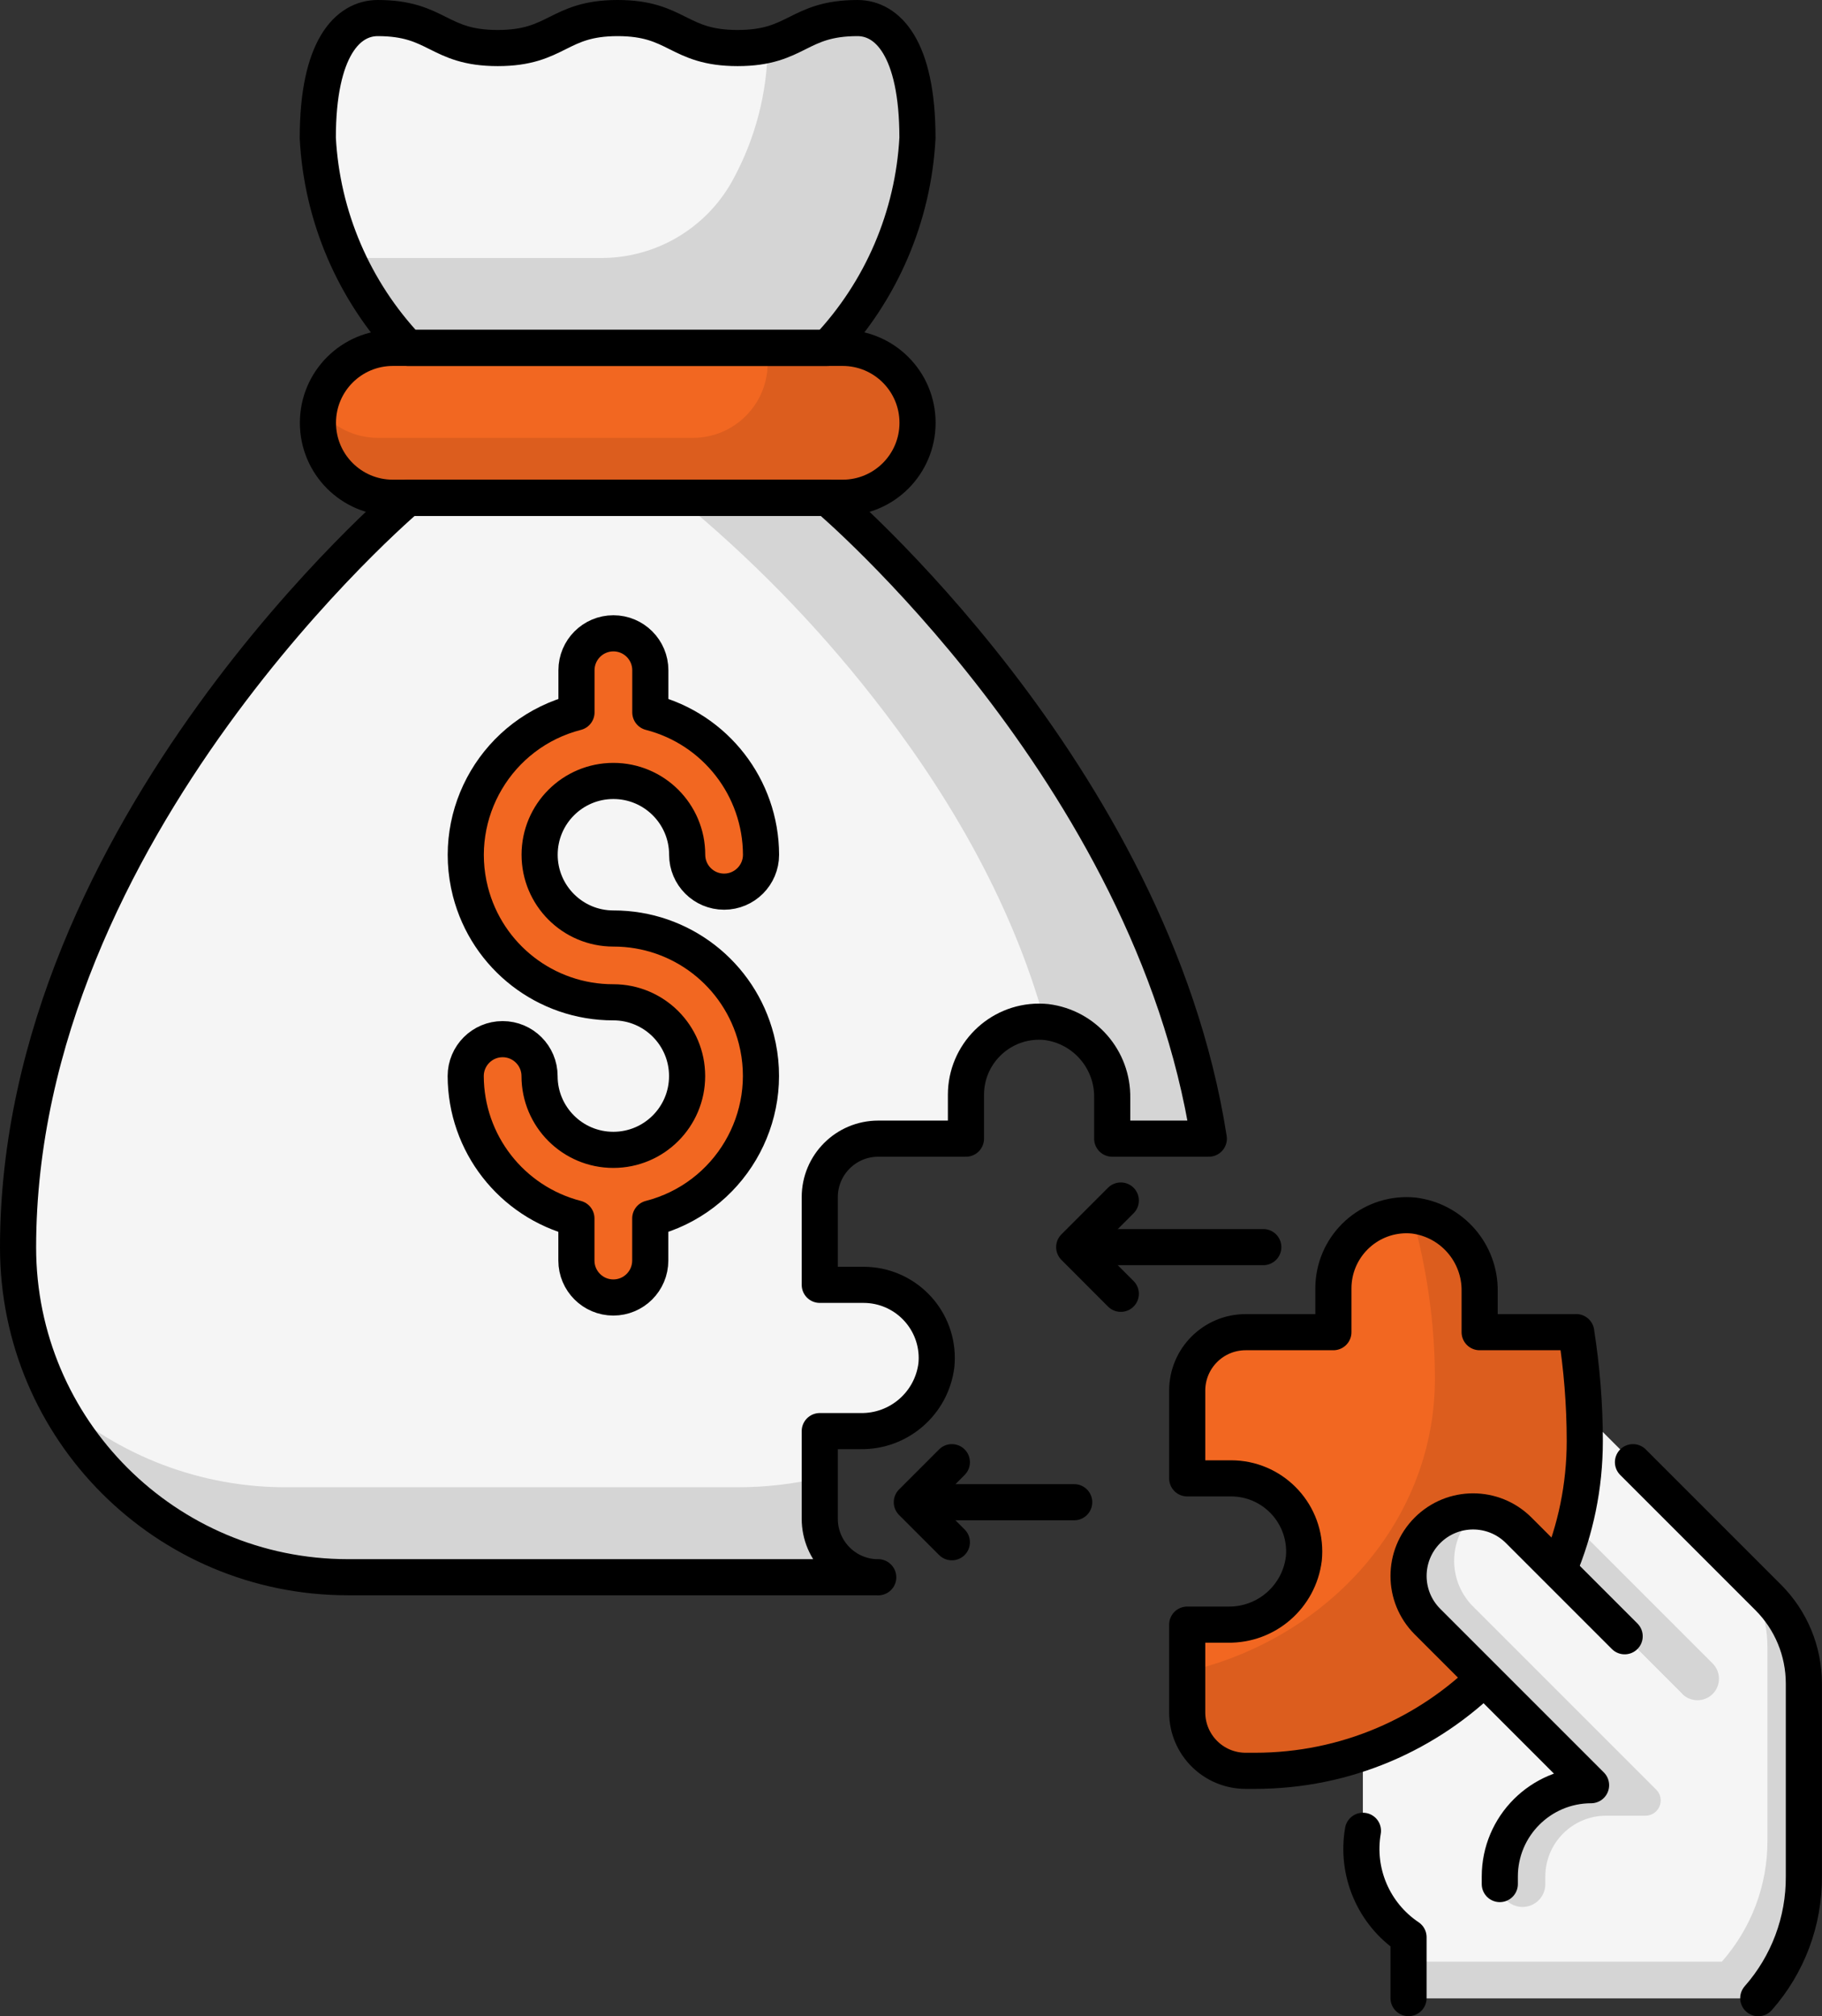 <?xml version="1.0" encoding="UTF-8"?>
<svg xmlns="http://www.w3.org/2000/svg" id="_Icons_Here_" data-name="[Icons Here]" viewBox="0 0 252.15 279">
  <rect x="0" y="0" width="252.15" height="279" fill="#333333" stroke="none"/>
  <defs>
    <style>
      .cls-1 {
        fill: none;
        stroke: #000;
        stroke-linecap: round;
        stroke-linejoin: round;
        stroke-width: 5px;
      }

      .cls-2 {
        fill: #d5d5d5;
      }

      .cls-2, .cls-3, .cls-4, .cls-5 {
        stroke-width: 0px;
      }

      .cls-3 {
        fill: #f26721;
      }

      .cls-4 {
        fill: #dc5d1e;
      }

      .cls-5 {
        fill: #f5f5f5;
      }
    </style>
  </defs>
  <g>
    <path class="cls-5" d="M188.61,253.35v-56.82h31.57s24.53,24.53,24.53,24.53c3.16,3.16,4.93,7.44,4.93,11.91v26.7c.04,6.2-2.21,12.19-6.31,16.84h-48.41v-8.42c-4.83-3.24-7.3-9.01-6.31-14.73Z"></path>
    <path class="cls-2" d="M244.72,221.06l-5.05-5.05c3.16,3.16,4.93,7.44,4.93,11.91v26.7c.04,6.2-2.21,12.19-6.31,16.84h-43.36v5.05h48.41c4.1-4.65,6.35-10.64,6.31-16.84v-26.7c0-4.47-1.77-8.75-4.93-11.91Z"></path>
    <path class="cls-1" d="M194.93,276.5v-8.42c-4.83-3.24-7.3-9.01-6.31-14.73"></path>
    <path class="cls-1" d="M225.99,202.34l18.72,18.72c3.16,3.16,4.93,7.44,4.93,11.91v26.7c.04,6.2-2.21,12.19-6.31,16.84"></path>
  </g>
  <g>
    <line class="cls-1" x1="174.83" y1="172.58" x2="150.48" y2="172.58"></line>
    <polyline class="cls-1" points="155.11 179.04 148.66 172.58 155.11 166.13"></polyline>
  </g>
  <g>
    <line class="cls-1" x1="148.66" y1="207.88" x2="127.75" y2="207.88"></line>
    <polyline class="cls-1" points="131.73 213.42 126.19 207.88 131.73 202.34"></polyline>
  </g>
  <g id="_24-Tax" data-name=" 24-Tax">
    <path class="cls-5" d="M121.54,218.27c-4.47,0-8.09-3.62-8.09-8.09v-12.14h5.63c5.32.09,9.85-3.84,10.51-9.12.03-.33.05-.66.05-.99,0-5.59-4.53-10.12-10.12-10.13h-6.07v-12.14c0-4.47,3.62-8.09,8.09-8.09h12.14v-6.07c0-5.59,4.54-10.12,10.13-10.12.33,0,.66.02.99.05,5.28.66,9.21,5.19,9.12,10.51,0,0,0,5.63,0,5.63h13.37c-7.91-50.73-52.76-88.67-52.76-88.67h-58.09S2.5,114.53,2.5,172.62h0c0,25.21,20.44,45.64,45.64,45.64h73.39Z"></path>
    <g>
      <path class="cls-2" d="M120.76,96.44c9.53,12.11,19.06,27.55,23.83,44.97.07,0,.14,0,.21.01,5.28.66,9.21,5.19,9.12,10.51v5.63h13.37c-3.57-22.91-14.67-43.21-25.78-58.59-7.86-10.98-16.91-21.07-26.97-30.08h-20.75c9.97,8.17,19.02,17.41,26.97,27.55Z"></path>
      <path class="cls-2" d="M113.44,210.17v-5.66c-3.63.85-7.44,1.3-11.36,1.3h-62.24c-11.89.08-23.38-4.26-32.24-12.2,7.84,15.15,23.48,24.66,40.54,24.65h73.39c-4.47,0-8.09-3.62-8.09-8.09Z"></path>
    </g>
    <path class="cls-5" d="M118.68,2.5c-8.3,0-8.3,4.15-16.6,4.15s-8.3-4.15-16.6-4.15-8.3,4.15-16.6,4.15-8.3-4.15-16.6-4.15c-4.15,0-8.3,4.15-8.3,16.6.57,10.85,4.99,21.15,12.45,29.05h58.09c7.46-7.9,11.87-18.19,12.45-29.05,0-12.45-4.15-16.6-8.3-16.6Z"></path>
    <path class="cls-2" d="M126.98,19.1c-.57,10.85-4.99,21.15-12.45,29.05h-58.09c-3.44-3.69-6.28-7.89-8.42-12.45h35.17c7.76.02,14.88-4.31,18.44-11.2,2.93-5.5,4.51-11.61,4.61-17.84v-.46c4.48-1.04,5.81-3.69,12.45-3.69,4.15,0,8.3,4.15,8.3,16.6Z"></path>
    <path class="cls-3" d="M84.89,128.49c-5.64,0-10.21-4.57-10.21-10.21s4.57-10.21,10.21-10.21,10.21,4.57,10.21,10.21c0,2.82,2.29,5.11,5.11,5.11s5.11-2.29,5.11-5.11c-.03-9.29-6.32-17.38-15.32-19.7v-5.83c0-2.82-2.29-5.11-5.11-5.11s-5.11,2.29-5.11,5.11v5.83c-10.9,2.8-17.47,13.9-14.68,24.8,2.32,9.03,10.46,15.34,19.78,15.32,5.64,0,10.21,4.57,10.21,10.21s-4.57,10.21-10.21,10.21-10.21-4.57-10.21-10.21c0-2.82-2.29-5.11-5.11-5.11s-5.11,2.29-5.11,5.11c.03,9.29,6.32,17.38,15.32,19.7v5.83c0,2.82,2.29,5.11,5.11,5.11s5.11-2.29,5.11-5.11v-5.83c10.9-2.8,17.47-13.9,14.68-24.8-2.32-9.03-10.46-15.34-19.78-15.32Z"></path>
    <path class="cls-3" d="M54.37,48.14h62.24c5.73,0,10.37,4.64,10.37,10.37h0c0,5.73-4.64,10.37-10.37,10.37h-62.24c-5.73,0-10.37-4.64-10.37-10.37h0c0-5.73,4.64-10.37,10.37-10.37Z"></path>
    <path class="cls-4" d="M126.98,58.52c.02,5.71-4.6,10.36-10.31,10.37-.02,0-.04,0-.06,0h-62.24c-5.73,0-10.37-4.65-10.37-10.37,0-.63.05-1.25.17-1.87,1.97,2.49,4.96,3.94,8.13,3.94h43.57c5.71.02,10.36-4.6,10.37-10.31,0-.02,0-.04,0-.06,0-.7-.07-1.39-.21-2.07h10.58c5.73,0,10.37,4.65,10.37,10.37Z"></path>
    <path class="cls-1" d="M121.54,218.27c-4.47,0-8.09-3.62-8.09-8.09v-12.14h5.63c5.32.09,9.85-3.84,10.51-9.12.03-.33.05-.66.05-.99,0-5.59-4.53-10.12-10.12-10.13h-6.07v-12.14c0-4.47,3.62-8.09,8.09-8.09h12.14v-6.07c0-5.59,4.54-10.12,10.13-10.12.33,0,.66.02.99.05,5.28.66,9.21,5.19,9.12,10.51,0,0,0,5.63,0,5.63h13.37c-7.91-50.73-52.76-88.67-52.76-88.67h-58.09S2.5,114.53,2.5,172.62h0c0,25.21,20.44,45.64,45.64,45.64h73.39Z"></path>
    <path class="cls-1" d="M118.68,2.5c-8.3,0-8.3,4.15-16.6,4.15s-8.3-4.15-16.6-4.15-8.3,4.15-16.6,4.15-8.3-4.15-16.6-4.15c-4.15,0-8.3,4.15-8.3,16.6.57,10.85,4.99,21.15,12.45,29.05h58.09c7.46-7.9,11.87-18.19,12.45-29.05,0-12.45-4.15-16.6-8.3-16.6Z"></path>
    <path class="cls-1" d="M84.89,128.49c-5.64,0-10.21-4.57-10.21-10.21s4.57-10.21,10.21-10.21,10.21,4.57,10.21,10.21c0,2.82,2.29,5.11,5.11,5.11s5.11-2.29,5.11-5.11c-.03-9.29-6.32-17.38-15.32-19.7v-5.83c0-2.82-2.29-5.11-5.11-5.11s-5.11,2.29-5.11,5.11v5.83c-10.9,2.8-17.47,13.9-14.68,24.8,2.32,9.03,10.46,15.34,19.78,15.32,5.64,0,10.21,4.57,10.21,10.21s-4.57,10.21-10.21,10.21-10.21-4.57-10.21-10.21c0-2.82-2.29-5.11-5.11-5.11s-5.11,2.29-5.11,5.11c.03,9.29,6.32,17.38,15.32,19.7v5.83c0,2.82,2.29,5.11,5.11,5.11s5.11-2.29,5.11-5.11v-5.83c10.9-2.8,17.47-13.9,14.68-24.8-2.32-9.03-10.46-15.34-19.78-15.32Z"></path>
    <path class="cls-1" d="M54.37,48.14h62.24c5.73,0,10.37,4.64,10.37,10.37h0c0,5.73-4.64,10.37-10.37,10.37h-62.24c-5.73,0-10.37-4.64-10.37-10.37h0c0-5.73,4.64-10.37,10.37-10.37Z"></path>
  </g>
  <path class="cls-2" d="M215.97,209.15l21.05,21.05c1.16,1.16,1.16,3.05,0,4.21,0,0,0,0,0,0h0c-1.16,1.16-3.05,1.16-4.21,0,0,0,0,0,0,0l-21.05-21.05,4.21-4.21Z"></path>
  <g id="_24-Tax-2" data-name=" 24-Tax">
    <path class="cls-3" d="M218.14,184.35h-13.37s0-5.63,0-5.63c.09-5.32-3.84-9.85-9.12-10.51-.33-.03-.66-.05-.99-.05-5.59,0-10.12,4.53-10.13,10.12v6.07h-12.14c-4.47,0-8.09,3.62-8.09,8.09v12.14h6.07c5.59,0,10.12,4.54,10.12,10.13,0,.33-.02.66-.05.99-.66,5.28-5.19,9.21-10.51,9.12h-5.63v12.14c0,4.47,3.62,8.09,8.09,8.09h1.29c25.21,0,45.64-20.44,45.64-45.64h0c0-5.13-.42-10.16-1.19-15.07"></path>
    <path class="cls-4" d="M204.77,178.72c.09-5.32-3.84-9.85-9.12-10.51-.07,0-.14,0-.21-.01,1.98,7.22,3.14,14.78,3.14,22.59,0,19.52-14.56,35.9-34.28,40.52v5.66c0,4.47,3.62,8.09,8.09,8.09h1.29c25.14,0,45.52-20.32,45.64-45.42,0-.07,0-.15,0-.22,0,0,0-.01,0-.02,0-1.14-.03-2.27-.07-3.39-.01-.32-.03-.64-.04-.95-.04-.91-.1-1.83-.16-2.73-.02-.24-.03-.47-.05-.71-.09-1.11-.2-2.21-.33-3.31-.03-.27-.07-.53-.1-.8-.11-.88-.23-1.75-.36-2.62-.03-.18-.05-.36-.08-.54h-13.37v-5.63Z"></path>
    <path class="cls-1" d="M218.14,184.35h-13.37s0-5.63,0-5.63c.09-5.32-3.84-9.85-9.12-10.51-.33-.03-.66-.05-.99-.05-5.59,0-10.12,4.53-10.13,10.12v6.07h-12.14c-4.47,0-8.09,3.62-8.09,8.09v12.14h6.07c5.59,0,10.12,4.54,10.12,10.13,0,.33-.02.66-.05.99-.66,5.28-5.19,9.21-10.51,9.12h-5.63v12.14c0,4.47,3.62,8.09,8.09,8.09h1.29c25.21,0,45.64-20.44,45.64-45.64h0c0-5.13-.42-10.16-1.19-15.07"></path>
  </g>
  <path class="cls-5" d="M197.54,211.77h0c3.49-3.49,9.14-3.49,12.63,0l22.64,22.64-12.63,12.63-22.64-22.64c-3.49-3.49-3.49-9.14,0-12.63h0Z"></path>
  <path class="cls-2" d="M197.28,212.03c1.81-1.97,4.42-3.02,7.09-2.85-.1.08-.2.16-.29.25-3.62,3.39-3.8,9.07-.41,12.69.06.06.11.12.17.17l25.37,25.37c.82.82.82,2.15,0,2.98-.39.39-.93.62-1.49.62h-5.44c-4.65,0-8.42,3.77-8.42,8.42v1.05c0,1.74-1.41,3.16-3.16,3.16h0c-1.74,0-3.16-1.41-3.16-3.16v-1.05c.01-6.97,5.66-12.62,12.63-12.63l-22.35-22.35c-3.64-3.29-3.93-8.91-.64-12.55.03-.03.06-.07.1-.1Z"></path>
  <path class="cls-1" d="M207.56,260.72v-1.05c.01-6.97,5.66-12.62,12.63-12.63l-4.1-4.1-18.54-18.54c-3.49-3.49-3.49-9.14,0-12.63h0c3.49-3.49,9.14-3.49,12.63,0l14.66,14.66"></path>
</svg>
